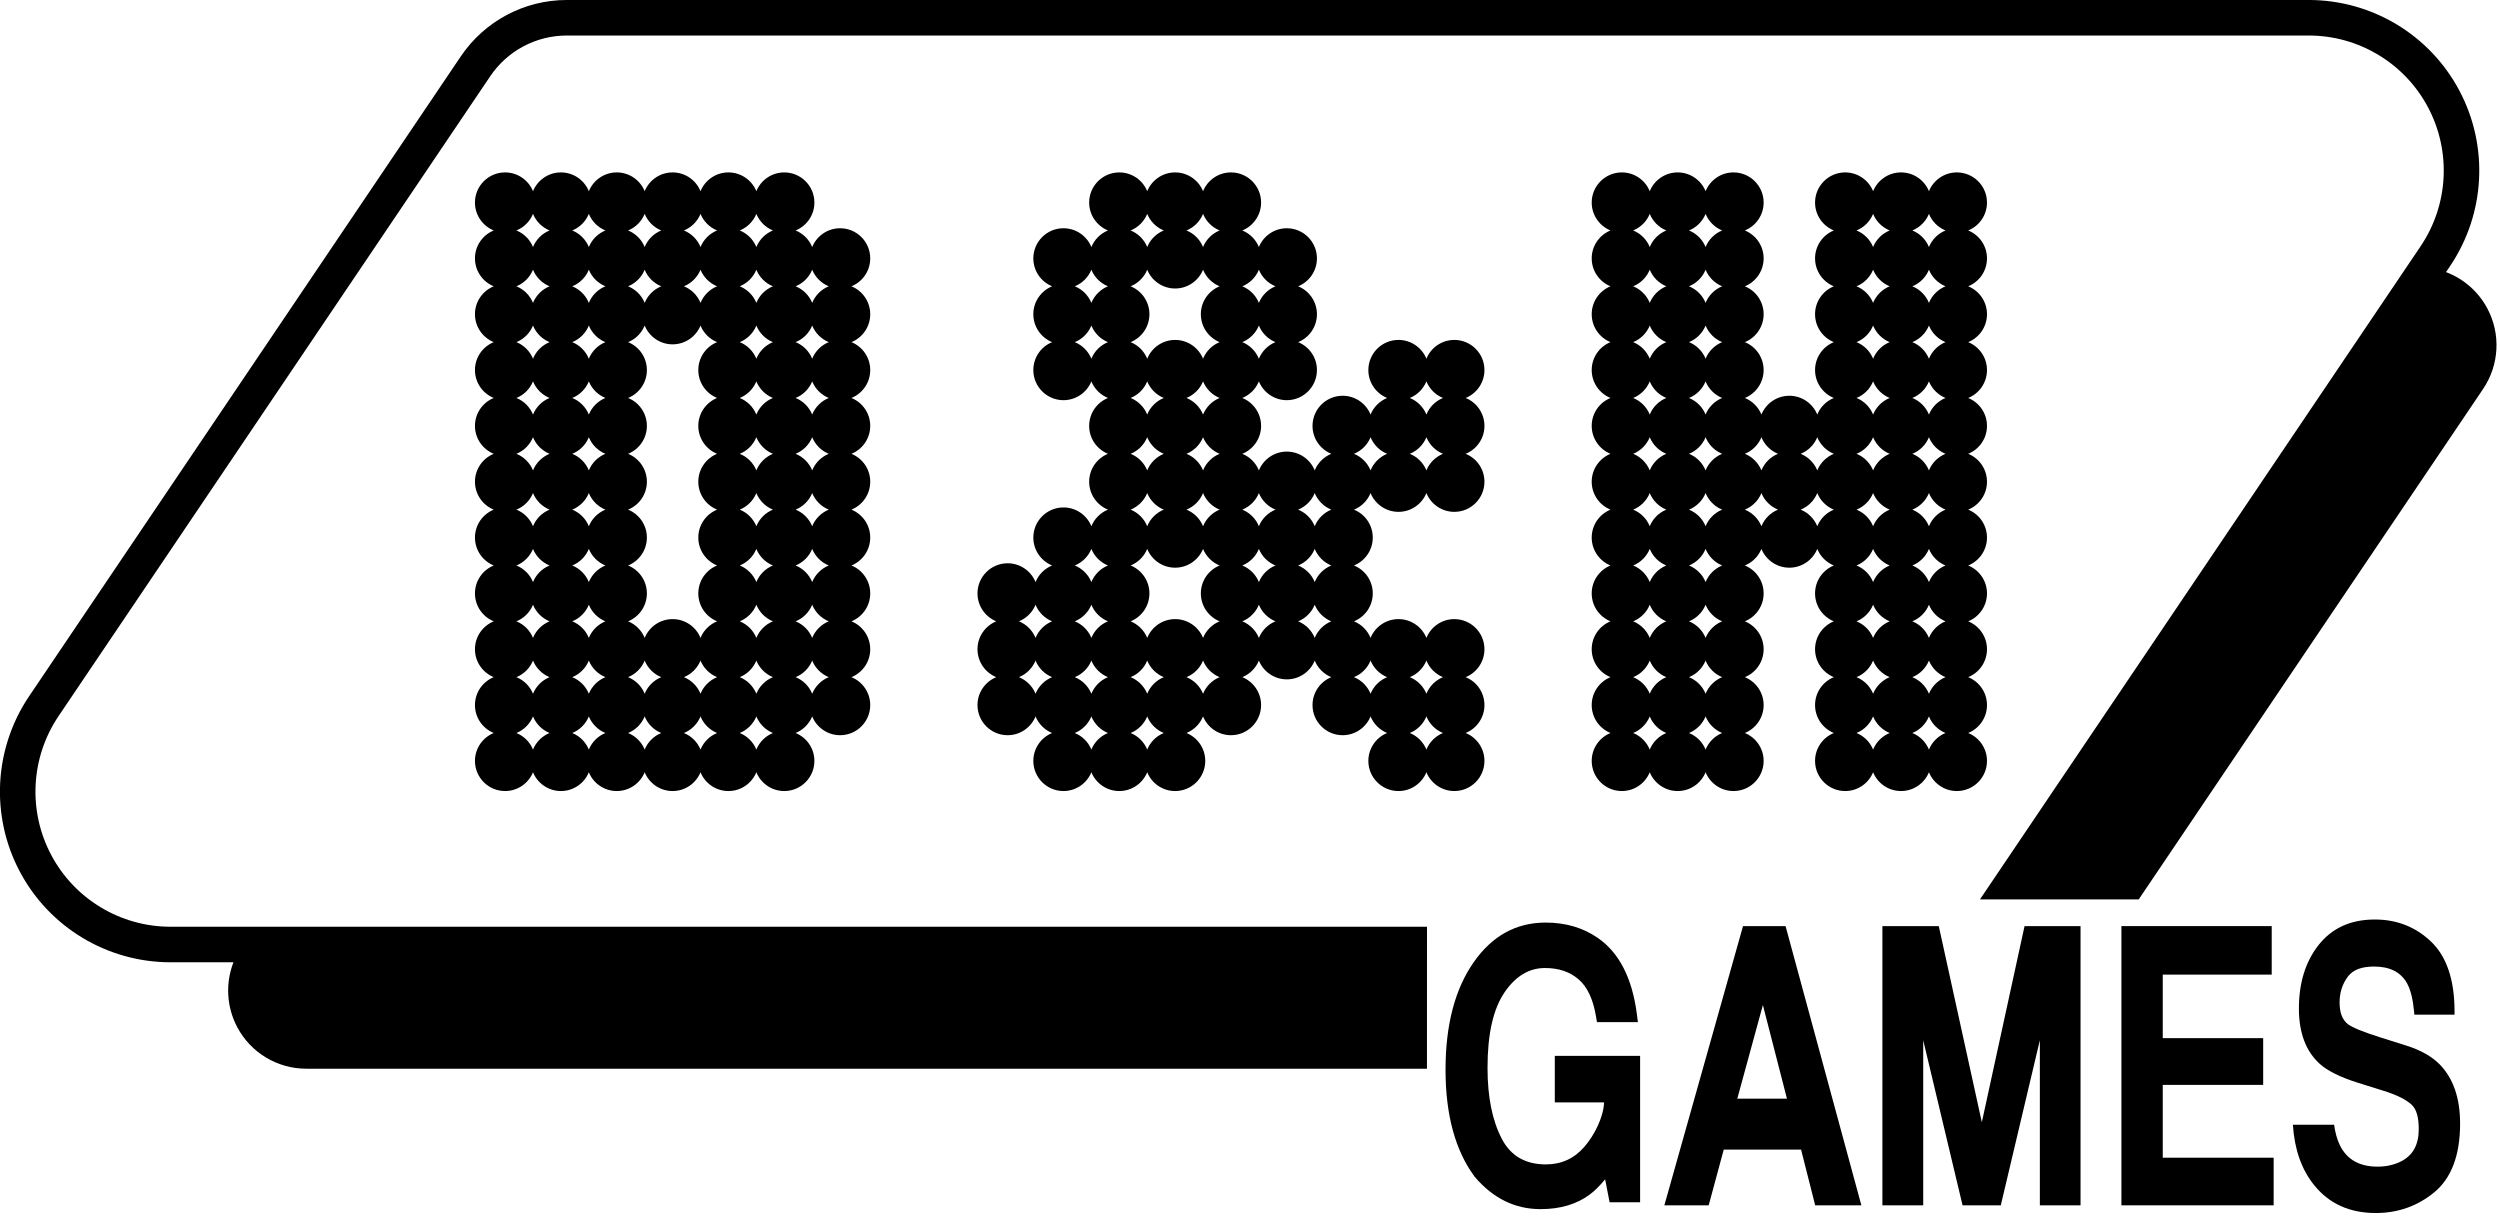 <?xml version="1.0" encoding="UTF-8" standalone="no"?>
<!DOCTYPE svg PUBLIC "-//W3C//DTD SVG 1.1//EN" "http://www.w3.org/Graphics/SVG/1.1/DTD/svg11.dtd">
<svg width="100%" height="100%" viewBox="0 0 985 479" version="1.1" xmlns="http://www.w3.org/2000/svg" xmlns:xlink="http://www.w3.org/1999/xlink" xml:space="preserve" xmlns:serif="http://www.serif.com/" style="fill-rule:evenodd;clip-rule:evenodd;stroke-linejoin:round;stroke-miterlimit:2;">
    <g transform="matrix(0.919,0,-0.562,0.833,304.795,-69.04)">
        <path d="M598.883,521.221L639.92,588.366L159.44,588.366C147.056,588.366 131.074,580.824 117.885,568.757C107.385,559.15 100.02,547.923 97.453,538.027L70.451,538.027C43.405,538.027 8.5,521.555 -20.305,495.2C-49.11,468.845 -67.112,436.908 -67.112,412.162L-67.112,109.533C-67.112,92.866 -56.193,82.876 -37.978,82.876L708.839,82.876C735.885,82.876 770.791,99.347 799.595,125.702C828.4,152.058 846.402,183.995 846.402,208.741L846.402,211.582C855.801,214.705 865.859,220.747 874.67,228.809C887.859,240.876 896.101,255.499 896.101,266.83L896.101,508.278L828.035,508.278L828.035,199.343C828.035,179.749 813.78,154.461 790.972,133.592C768.164,112.724 740.526,99.681 719.11,99.681L-27.707,99.681C-40.86,99.681 -48.745,106.895 -48.745,118.93L-48.745,421.559C-48.745,441.153 -34.49,466.442 -11.682,487.31C11.126,508.179 38.764,521.221 60.18,521.221L598.883,521.221Z"/>
    </g>
    <g transform="matrix(9.016,0,0,11.826,-4945.24,-7943.81)">
        <path d="M616.041,702.461C616.92,702.461 617.679,702.634 618.321,702.973C619.24,703.456 619.82,704.295 620.026,705.504L620.073,705.779L618.284,705.779L618.239,705.576C618.113,705.016 617.867,704.603 617.473,704.347C617.087,704.096 616.599,703.975 616.011,703.975C615.316,703.975 614.737,704.245 614.262,704.766C613.746,705.332 613.501,706.178 613.501,707.299C613.501,708.275 613.709,709.07 614.138,709.683C614.528,710.242 615.169,710.518 616.052,710.518C616.732,710.518 617.295,710.32 617.74,709.926C618.17,709.546 618.566,708.954 618.594,708.452L616.441,708.452L616.441,706.901L620.169,706.901L620.169,711.779L618.835,711.779C618.835,711.779 618.641,711.014 618.641,711.014C618.394,711.242 618.165,711.413 617.958,711.527C617.396,711.844 616.684,712.008 615.818,712.008C614.705,712.008 613.745,711.652 612.943,710.932L612.936,710.925L612.929,710.918C612.094,710.055 611.666,708.871 611.666,707.363C611.666,705.863 612.082,704.671 612.895,703.784C613.704,702.899 614.755,702.461 616.041,702.461Z"/>
    </g>
    <g transform="matrix(9.007,0,0,12.035,-4848.52,-8091.64)">
        <path d="M616.413,702.661L619.729,711.802L617.709,711.802C617.709,711.802 617.091,709.977 617.091,709.977L613.709,709.977L613.05,711.802L611.111,711.802L614.552,702.661L616.413,702.661ZM616.474,708.311L615.421,705.245L614.301,708.311L616.474,708.311Z"/>
    </g>
    <g transform="matrix(8.685,0,0,12.035,-4572.87,-8091.64)">
        <path d="M611.921,702.661L614.479,702.661L616.432,709.082L618.37,702.661L620.91,702.661L620.91,711.802L619.064,711.802L619.064,706.397L617.292,711.802L615.558,711.802L613.773,706.398L613.773,711.802L611.921,711.802L611.921,702.661Z"/>
    </g>
    <g transform="matrix(8.685,0,0,12.035,-4479.92,-8091.64)">
        <path d="M618.88,702.661L618.88,704.249L613.937,704.249L613.937,706.329L618.493,706.329L618.493,707.859L613.937,707.859L613.937,710.243L618.968,710.243L618.968,711.802L612.062,711.802L612.062,702.661L618.88,702.661Z"/>
    </g>
    <g transform="matrix(8.685,0,0,12.035,-4408.62,-8091.64)">
        <path d="M613.501,709.163C613.551,709.423 613.636,709.646 613.76,709.831C614.083,710.307 614.658,710.536 615.472,710.536C615.851,710.536 616.196,710.483 616.507,710.375C617.071,710.179 617.341,709.822 617.341,709.315C617.341,708.941 617.253,708.668 617.019,708.508C616.752,708.333 616.332,708.186 615.765,708.057L614.6,707.794C613.771,707.607 613.19,707.394 612.845,707.168L612.845,707.168C612.229,706.764 611.904,706.164 611.904,705.36C611.904,704.519 612.203,703.831 612.784,703.292C613.389,702.731 614.241,702.445 615.349,702.445C616.352,702.445 617.203,702.688 617.904,703.172C618.595,703.649 618.965,704.405 618.965,705.453L618.965,705.561L617.142,705.561L617.132,705.478C617.079,705.064 616.975,704.745 616.803,704.524C616.512,704.157 616.01,703.985 615.314,703.985C614.768,703.985 614.366,704.083 614.127,704.313C613.874,704.556 613.75,704.839 613.75,705.16C613.75,705.483 613.863,705.724 614.132,705.874C614.347,705.99 614.834,706.128 615.584,706.301L616.791,706.576C617.439,706.724 617.937,706.931 618.29,707.188L618.291,707.189C618.897,707.635 619.217,708.278 619.217,709.127C619.217,710.18 618.807,710.925 618.041,711.378C617.281,711.828 616.397,712.054 615.39,712.054C614.196,712.054 613.264,711.744 612.588,711.134C612.027,710.63 611.703,709.975 611.631,709.163L613.501,709.163Z"/>
    </g>
    <g transform="matrix(1,0,0,1,-121.998,-209.2)">
        <path d="M684,513.469C682.233,517.809 677.971,520.871 673,520.871C666.448,520.871 661.129,515.552 661.129,509C661.129,504.029 664.191,499.767 668.531,498C665.571,496.795 663.205,494.429 662,491.469C660.233,495.809 655.971,498.871 651,498.871C644.448,498.871 639.129,493.552 639.129,487C639.129,482.029 642.191,477.767 646.531,476C643.571,474.795 641.205,472.429 640,469.469C638.233,473.809 633.971,476.871 629,476.871C624.029,476.871 619.767,473.809 618,469.469C616.795,472.429 614.429,474.795 611.469,476C615.809,477.767 618.871,482.029 618.871,487C618.871,493.552 613.552,498.871 607,498.871C602.029,498.871 597.767,495.809 596,491.469C594.795,494.429 592.429,496.795 589.469,498C593.809,499.767 596.871,504.029 596.871,509C596.871,515.552 591.552,520.871 585,520.871C580.029,520.871 575.767,517.809 574,513.469C572.233,517.809 567.971,520.871 563,520.871C558.029,520.871 553.767,517.809 552,513.469C550.233,517.809 545.971,520.871 541,520.871C534.448,520.871 529.129,515.552 529.129,509C529.129,504.029 532.191,499.767 536.531,498C533.571,496.795 531.205,494.429 530,491.469C528.233,495.809 523.971,498.871 519,498.871C512.448,498.871 507.129,493.552 507.129,487C507.129,482.029 510.191,477.767 514.531,476C510.191,474.233 507.129,469.971 507.129,465C507.129,460.029 510.191,455.767 514.531,454C510.191,452.233 507.129,447.971 507.129,443C507.129,436.448 512.448,431.129 519,431.129C523.971,431.129 528.233,434.191 530,438.531C531.205,435.571 533.571,433.205 536.531,432C532.191,430.233 529.129,425.971 529.129,421C529.129,414.448 534.448,409.129 541,409.129C545.971,409.129 550.233,412.191 552,416.531C553.205,413.571 555.571,411.205 558.531,410C554.191,408.233 551.129,403.971 551.129,399C551.129,394.029 554.191,389.767 558.531,388C554.191,386.233 551.129,381.971 551.129,377C551.129,372.029 554.191,367.767 558.531,366C555.571,364.795 553.205,362.429 552,359.469C550.233,363.809 545.971,366.871 541,366.871C534.448,366.871 529.129,361.552 529.129,355C529.129,350.029 532.191,345.767 536.531,344C532.191,342.233 529.129,337.971 529.129,333C529.129,328.029 532.191,323.767 536.531,322C532.191,320.233 529.129,315.971 529.129,311C529.129,304.448 534.448,299.129 541,299.129C545.971,299.129 550.233,302.191 552,306.531C553.205,303.571 555.571,301.205 558.531,300C554.191,298.233 551.129,293.971 551.129,289C551.129,282.448 556.448,277.129 563,277.129C567.971,277.129 572.233,280.191 574,284.531C575.767,280.191 580.029,277.129 585,277.129C589.971,277.129 594.233,280.191 596,284.531C597.767,280.191 602.029,277.129 607,277.129C613.552,277.129 618.871,282.448 618.871,289C618.871,293.971 615.809,298.233 611.469,300C614.429,301.205 616.795,303.571 618,306.531C619.767,302.191 624.029,299.129 629,299.129C635.552,299.129 640.871,304.448 640.871,311C640.871,315.971 637.809,320.233 633.469,322C637.809,323.767 640.871,328.029 640.871,333C640.871,337.971 637.809,342.233 633.469,344C637.809,345.767 640.871,350.029 640.871,355C640.871,361.552 635.552,366.871 629,366.871C624.029,366.871 619.767,363.809 618,359.469C616.795,362.429 614.429,364.795 611.469,366C615.809,367.767 618.871,372.029 618.871,377C618.871,381.971 615.809,386.233 611.469,388C614.429,389.205 616.795,391.571 618,394.531C619.767,390.191 624.029,387.129 629,387.129C633.971,387.129 638.233,390.191 640,394.531C641.205,391.571 643.571,389.205 646.531,388C642.191,386.233 639.129,381.971 639.129,377C639.129,370.448 644.448,365.129 651,365.129C655.971,365.129 660.233,368.191 662,372.531C663.205,369.571 665.571,367.205 668.531,366C664.191,364.233 661.129,359.971 661.129,355C661.129,348.448 666.448,343.129 673,343.129C677.971,343.129 682.233,346.191 684,350.531C685.767,346.191 690.029,343.129 695,343.129C701.552,343.129 706.871,348.448 706.871,355C706.871,359.971 703.809,364.233 699.469,366C703.809,367.767 706.871,372.029 706.871,377C706.871,381.971 703.809,386.233 699.469,388C703.809,389.767 706.871,394.029 706.871,399C706.871,405.552 701.552,410.871 695,410.871C690.029,410.871 685.767,407.809 684,403.469C682.233,407.809 677.971,410.871 673,410.871C668.029,410.871 663.767,407.809 662,403.469C660.795,406.429 658.429,408.795 655.469,410C659.809,411.767 662.871,416.029 662.871,421C662.871,425.971 659.809,430.233 655.469,432C659.809,433.767 662.871,438.029 662.871,443C662.871,447.971 659.809,452.233 655.469,454C658.429,455.205 660.795,457.571 662,460.531C663.767,456.191 668.029,453.129 673,453.129C677.971,453.129 682.233,456.191 684,460.531C685.767,456.191 690.029,453.129 695,453.129C701.552,453.129 706.871,458.448 706.871,465C706.871,469.971 703.809,474.233 699.469,476C703.809,477.767 706.871,482.029 706.871,487C706.871,491.971 703.809,496.233 699.469,498C703.809,499.767 706.871,504.029 706.871,509C706.871,515.552 701.552,520.871 695,520.871C690.029,520.871 685.767,517.809 684,513.469ZM690.531,498C687.571,496.795 685.205,494.429 684,491.469C682.795,494.429 680.429,496.795 677.469,498C680.429,499.205 682.795,501.571 684,504.531C685.205,501.571 687.571,499.205 690.531,498ZM580.531,476C577.571,474.795 575.205,472.429 574,469.469C572.795,472.429 570.429,474.795 567.469,476C570.429,477.205 572.795,479.571 574,482.531C575.205,479.571 577.571,477.205 580.531,476ZM646.531,432C643.571,430.795 641.205,428.429 640,425.469C638.795,428.429 636.429,430.795 633.469,432C636.429,433.205 638.795,435.571 640,438.531C641.205,435.571 643.571,433.205 646.531,432ZM558.531,498C555.571,496.795 553.205,494.429 552,491.469C550.795,494.429 548.429,496.795 545.469,498C548.429,499.205 550.795,501.571 552,504.531C553.205,501.571 555.571,499.205 558.531,498ZM558.531,476C555.571,474.795 553.205,472.429 552,469.469C550.795,472.429 548.429,474.795 545.469,476C548.429,477.205 550.795,479.571 552,482.531C553.205,479.571 555.571,477.205 558.531,476ZM558.531,344C555.571,342.795 553.205,340.429 552,337.469C550.795,340.429 548.429,342.795 545.469,344C548.429,345.205 550.795,347.571 552,350.531C553.205,347.571 555.571,345.205 558.531,344ZM596,394.531C597.205,391.571 599.571,389.205 602.531,388C599.571,386.795 597.205,384.429 596,381.469C594.795,384.429 592.429,386.795 589.469,388C592.429,389.205 594.795,391.571 596,394.531ZM602.531,454C598.191,452.233 595.129,447.971 595.129,443C595.129,438.029 598.191,433.767 602.531,432C599.571,430.795 597.205,428.429 596,425.469C594.233,429.809 589.971,432.871 585,432.871C580.029,432.871 575.767,429.809 574,425.469C572.795,428.429 570.429,430.795 567.469,432C571.809,433.767 574.871,438.029 574.871,443C574.871,447.971 571.809,452.233 567.469,454C570.429,455.205 572.795,457.571 574,460.531C575.767,456.191 580.029,453.129 585,453.129C589.971,453.129 594.233,456.191 596,460.531C597.205,457.571 599.571,455.205 602.531,454ZM596,350.531C597.205,347.571 599.571,345.205 602.531,344C598.191,342.233 595.129,337.971 595.129,333C595.129,328.029 598.191,323.767 602.531,322C599.571,320.795 597.205,318.429 596,315.469C594.233,319.809 589.971,322.871 585,322.871C580.029,322.871 575.767,319.809 574,315.469C572.795,318.429 570.429,320.795 567.469,322C571.809,323.767 574.871,328.029 574.871,333C574.871,337.971 571.809,342.233 567.469,344C570.429,345.205 572.795,347.571 574,350.531C575.767,346.191 580.029,343.129 585,343.129C589.971,343.129 594.233,346.191 596,350.531ZM536.531,454C533.571,452.795 531.205,450.429 530,447.469C528.795,450.429 526.429,452.795 523.469,454C526.429,455.205 528.795,457.571 530,460.531C531.205,457.571 533.571,455.205 536.531,454ZM624.531,454C621.571,452.795 619.205,450.429 618,447.469C616.795,450.429 614.429,452.795 611.469,454C614.429,455.205 616.795,457.571 618,460.531C619.205,457.571 621.571,455.205 624.531,454ZM580.531,410C577.571,408.795 575.205,406.429 574,403.469C572.795,406.429 570.429,408.795 567.469,410C570.429,411.205 572.795,413.571 574,416.531C575.205,413.571 577.571,411.205 580.531,410ZM624.531,344C621.571,342.795 619.205,340.429 618,337.469C616.795,340.429 614.429,342.795 611.469,344C614.429,345.205 616.795,347.571 618,350.531C619.205,347.571 621.571,345.205 624.531,344ZM602.531,300C599.571,298.795 597.205,296.429 596,293.469C594.795,296.429 592.429,298.795 589.469,300C592.429,301.205 594.795,303.571 596,306.531C597.205,303.571 599.571,301.205 602.531,300ZM602.531,476C599.571,474.795 597.205,472.429 596,469.469C594.795,472.429 592.429,474.795 589.469,476C592.429,477.205 594.795,479.571 596,482.531C597.205,479.571 599.571,477.205 602.531,476ZM558.531,322C555.571,320.795 553.205,318.429 552,315.469C550.795,318.429 548.429,320.795 545.469,322C548.429,323.205 550.795,325.571 552,328.531C553.205,325.571 555.571,323.205 558.531,322ZM690.531,476C687.571,474.795 685.205,472.429 684,469.469C682.795,472.429 680.429,474.795 677.469,476C680.429,477.205 682.795,479.571 684,482.531C685.205,479.571 687.571,477.205 690.531,476ZM646.531,454C643.571,452.795 641.205,450.429 640,447.469C638.795,450.429 636.429,452.795 633.469,454C636.429,455.205 638.795,457.571 640,460.531C641.205,457.571 643.571,455.205 646.531,454ZM596,416.531C597.205,413.571 599.571,411.205 602.531,410C599.571,408.795 597.205,406.429 596,403.469C594.795,406.429 592.429,408.795 589.469,410C592.429,411.205 594.795,413.571 596,416.531ZM580.531,498C577.571,496.795 575.205,494.429 574,491.469C572.795,494.429 570.429,496.795 567.469,498C570.429,499.205 572.795,501.571 574,504.531C575.205,501.571 577.571,499.205 580.531,498ZM624.531,322C621.571,320.795 619.205,318.429 618,315.469C616.795,318.429 614.429,320.795 611.469,322C614.429,323.205 616.795,325.571 618,328.531C619.205,325.571 621.571,323.205 624.531,322ZM624.531,432C621.571,430.795 619.205,428.429 618,425.469C616.795,428.429 614.429,430.795 611.469,432C614.429,433.205 616.795,435.571 618,438.531C619.205,435.571 621.571,433.205 624.531,432ZM558.531,432C555.571,430.795 553.205,428.429 552,425.469C550.795,428.429 548.429,430.795 545.469,432C548.429,433.205 550.795,435.571 552,438.531C553.205,435.571 555.571,433.205 558.531,432ZM624.531,410C621.571,408.795 619.205,406.429 618,403.469C616.795,406.429 614.429,408.795 611.469,410C614.429,411.205 616.795,413.571 618,416.531C619.205,413.571 621.571,411.205 624.531,410ZM690.531,366C687.571,364.795 685.205,362.429 684,359.469C682.795,362.429 680.429,364.795 677.469,366C680.429,367.205 682.795,369.571 684,372.531C685.205,369.571 687.571,367.205 690.531,366ZM580.531,366C577.571,364.795 575.205,362.429 574,359.469C572.795,362.429 570.429,364.795 567.469,366C570.429,367.205 572.795,369.571 574,372.531C575.205,369.571 577.571,367.205 580.531,366ZM646.531,410C643.571,408.795 641.205,406.429 640,403.469C638.795,406.429 636.429,408.795 633.469,410C636.429,411.205 638.795,413.571 640,416.531C641.205,413.571 643.571,411.205 646.531,410ZM580.531,300C577.571,298.795 575.205,296.429 574,293.469C572.795,296.429 570.429,298.795 567.469,300C570.429,301.205 572.795,303.571 574,306.531C575.205,303.571 577.571,301.205 580.531,300ZM536.531,476C533.571,474.795 531.205,472.429 530,469.469C528.795,472.429 526.429,474.795 523.469,476C526.429,477.205 528.795,479.571 530,482.531C531.205,479.571 533.571,477.205 536.531,476ZM580.531,388C577.571,386.795 575.205,384.429 574,381.469C572.795,384.429 570.429,386.795 567.469,388C570.429,389.205 572.795,391.571 574,394.531C575.205,391.571 577.571,389.205 580.531,388ZM690.531,388C687.571,386.795 685.205,384.429 684,381.469C682.795,384.429 680.429,386.795 677.469,388C680.429,389.205 682.795,391.571 684,394.531C685.205,391.571 687.571,389.205 690.531,388ZM662,482.531C663.205,479.571 665.571,477.205 668.531,476C665.571,474.795 663.205,472.429 662,469.469C660.795,472.429 658.429,474.795 655.469,476C658.429,477.205 660.795,479.571 662,482.531ZM558.531,454C555.571,452.795 553.205,450.429 552,447.469C550.795,450.429 548.429,452.795 545.469,454C548.429,455.205 550.795,457.571 552,460.531C553.205,457.571 555.571,455.205 558.531,454ZM655.469,388C658.429,389.205 660.795,391.571 662,394.531C663.205,391.571 665.571,389.205 668.531,388C665.571,386.795 663.205,384.429 662,381.469C660.795,384.429 658.429,386.795 655.469,388ZM596,372.531C597.205,369.571 599.571,367.205 602.531,366C599.571,364.795 597.205,362.429 596,359.469C594.795,362.429 592.429,364.795 589.469,366C592.429,367.205 594.795,369.571 596,372.531ZM882,513.469C880.233,517.809 875.971,520.871 871,520.871C866.029,520.871 861.767,517.809 860,513.469C858.233,517.809 853.971,520.871 849,520.871C842.448,520.871 837.129,515.552 837.129,509C837.129,504.029 840.191,499.767 844.531,498C840.191,496.233 837.129,491.971 837.129,487C837.129,482.029 840.191,477.767 844.531,476C840.191,474.233 837.129,469.971 837.129,465C837.129,460.029 840.191,455.767 844.531,454C840.191,452.233 837.129,447.971 837.129,443C837.129,438.029 840.191,433.767 844.531,432C841.571,430.795 839.205,428.429 838,425.469C836.233,429.809 831.971,432.871 827,432.871C822.029,432.871 817.767,429.809 816,425.469C814.795,428.429 812.429,430.795 809.469,432C813.809,433.767 816.871,438.029 816.871,443C816.871,447.971 813.809,452.233 809.469,454C813.809,455.767 816.871,460.029 816.871,465C816.871,469.971 813.809,474.233 809.469,476C813.809,477.767 816.871,482.029 816.871,487C816.871,491.971 813.809,496.233 809.469,498C813.809,499.767 816.871,504.029 816.871,509C816.871,515.552 811.552,520.871 805,520.871C800.029,520.871 795.767,517.809 794,513.469C792.233,517.809 787.971,520.871 783,520.871C778.029,520.871 773.767,517.809 772,513.469C770.233,517.809 765.971,520.871 761,520.871C754.448,520.871 749.129,515.552 749.129,509C749.129,504.029 752.191,499.767 756.531,498C752.191,496.233 749.129,491.971 749.129,487C749.129,482.029 752.191,477.767 756.531,476C752.191,474.233 749.129,469.971 749.129,465C749.129,460.029 752.191,455.767 756.531,454C752.191,452.233 749.129,447.971 749.129,443C749.129,438.029 752.191,433.767 756.531,432C752.191,430.233 749.129,425.971 749.129,421C749.129,416.029 752.191,411.767 756.531,410C752.191,408.233 749.129,403.971 749.129,399C749.129,394.029 752.191,389.767 756.531,388C752.191,386.233 749.129,381.971 749.129,377C749.129,372.029 752.191,367.767 756.531,366C752.191,364.233 749.129,359.971 749.129,355C749.129,350.029 752.191,345.767 756.531,344C752.191,342.233 749.129,337.971 749.129,333C749.129,328.029 752.191,323.767 756.531,322C752.191,320.233 749.129,315.971 749.129,311C749.129,306.029 752.191,301.767 756.531,300C752.191,298.233 749.129,293.971 749.129,289C749.129,282.448 754.448,277.129 761,277.129C765.971,277.129 770.233,280.191 772,284.531C773.767,280.191 778.029,277.129 783,277.129C787.971,277.129 792.233,280.191 794,284.531C795.767,280.191 800.029,277.129 805,277.129C811.552,277.129 816.871,282.448 816.871,289C816.871,293.971 813.809,298.233 809.469,300C813.809,301.767 816.871,306.029 816.871,311C816.871,315.971 813.809,320.233 809.469,322C813.809,323.767 816.871,328.029 816.871,333C816.871,337.971 813.809,342.233 809.469,344C813.809,345.767 816.871,350.029 816.871,355C816.871,359.971 813.809,364.233 809.469,366C812.429,367.205 814.795,369.571 816,372.531C817.767,368.191 822.029,365.129 827,365.129C831.971,365.129 836.233,368.191 838,372.531C839.205,369.571 841.571,367.205 844.531,366C840.191,364.233 837.129,359.971 837.129,355C837.129,350.029 840.191,345.767 844.531,344C840.191,342.233 837.129,337.971 837.129,333C837.129,328.029 840.191,323.767 844.531,322C840.191,320.233 837.129,315.971 837.129,311C837.129,306.029 840.191,301.767 844.531,300C840.191,298.233 837.129,293.971 837.129,289C837.129,282.448 842.448,277.129 849,277.129C853.971,277.129 858.233,280.191 860,284.531C861.767,280.191 866.029,277.129 871,277.129C875.971,277.129 880.233,280.191 882,284.531C883.767,280.191 888.029,277.129 893,277.129C899.552,277.129 904.871,282.448 904.871,289C904.871,293.971 901.809,298.233 897.469,300C901.809,301.767 904.871,306.029 904.871,311C904.871,315.971 901.809,320.233 897.469,322C901.809,323.767 904.871,328.029 904.871,333C904.871,337.971 901.809,342.233 897.469,344C901.809,345.767 904.871,350.029 904.871,355C904.871,359.971 901.809,364.233 897.469,366C901.809,367.767 904.871,372.029 904.871,377C904.871,381.971 901.809,386.233 897.469,388C901.809,389.767 904.871,394.029 904.871,399C904.871,403.971 901.809,408.233 897.469,410C901.809,411.767 904.871,416.029 904.871,421C904.871,425.971 901.809,430.233 897.469,432C901.809,433.767 904.871,438.029 904.871,443C904.871,447.971 901.809,452.233 897.469,454C901.809,455.767 904.871,460.029 904.871,465C904.871,469.971 901.809,474.233 897.469,476C901.809,477.767 904.871,482.029 904.871,487C904.871,491.971 901.809,496.233 897.469,498C901.809,499.767 904.871,504.029 904.871,509C904.871,515.552 899.552,520.871 893,520.871C888.029,520.871 883.767,517.809 882,513.469ZM822.531,410C819.571,408.795 817.205,406.429 816,403.469C814.795,406.429 812.429,408.795 809.469,410C812.429,411.205 814.795,413.571 816,416.531C817.205,413.571 819.571,411.205 822.531,410ZM866.531,366C863.571,364.795 861.205,362.429 860,359.469C858.795,362.429 856.429,364.795 853.469,366C856.429,367.205 858.795,369.571 860,372.531C861.205,369.571 863.571,367.205 866.531,366ZM888.531,388C885.571,386.795 883.205,384.429 882,381.469C880.795,384.429 878.429,386.795 875.469,388C878.429,389.205 880.795,391.571 882,394.531C883.205,391.571 885.571,389.205 888.531,388ZM844.531,410C841.571,408.795 839.205,406.429 838,403.469C836.795,406.429 834.429,408.795 831.469,410C834.429,411.205 836.795,413.571 838,416.531C839.205,413.571 841.571,411.205 844.531,410ZM888.531,432C885.571,430.795 883.205,428.429 882,425.469C880.795,428.429 878.429,430.795 875.469,432C878.429,433.205 880.795,435.571 882,438.531C883.205,435.571 885.571,433.205 888.531,432ZM888.531,344C885.571,342.795 883.205,340.429 882,337.469C880.795,340.429 878.429,342.795 875.469,344C878.429,345.205 880.795,347.571 882,350.531C883.205,347.571 885.571,345.205 888.531,344ZM778.531,410C775.571,408.795 773.205,406.429 772,403.469C770.795,406.429 768.429,408.795 765.469,410C768.429,411.205 770.795,413.571 772,416.531C773.205,413.571 775.571,411.205 778.531,410ZM866.531,498C863.571,496.795 861.205,494.429 860,491.469C858.795,494.429 856.429,496.795 853.469,498C856.429,499.205 858.795,501.571 860,504.531C861.205,501.571 863.571,499.205 866.531,498ZM866.531,300C863.571,298.795 861.205,296.429 860,293.469C858.795,296.429 856.429,298.795 853.469,300C856.429,301.205 858.795,303.571 860,306.531C861.205,303.571 863.571,301.205 866.531,300ZM778.531,344C775.571,342.795 773.205,340.429 772,337.469C770.795,340.429 768.429,342.795 765.469,344C768.429,345.205 770.795,347.571 772,350.531C773.205,347.571 775.571,345.205 778.531,344ZM888.531,498C885.571,496.795 883.205,494.429 882,491.469C880.795,494.429 878.429,496.795 875.469,498C878.429,499.205 880.795,501.571 882,504.531C883.205,501.571 885.571,499.205 888.531,498ZM866.531,322C863.571,320.795 861.205,318.429 860,315.469C858.795,318.429 856.429,320.795 853.469,322C856.429,323.205 858.795,325.571 860,328.531C861.205,325.571 863.571,323.205 866.531,322ZM800.531,322C797.571,320.795 795.205,318.429 794,315.469C792.795,318.429 790.429,320.795 787.469,322C790.429,323.205 792.795,325.571 794,328.531C795.205,325.571 797.571,323.205 800.531,322ZM800.531,432C797.571,430.795 795.205,428.429 794,425.469C792.795,428.429 790.429,430.795 787.469,432C790.429,433.205 792.795,435.571 794,438.531C795.205,435.571 797.571,433.205 800.531,432ZM778.531,300C775.571,298.795 773.205,296.429 772,293.469C770.795,296.429 768.429,298.795 765.469,300C768.429,301.205 770.795,303.571 772,306.531C773.205,303.571 775.571,301.205 778.531,300ZM866.531,410C863.571,408.795 861.205,406.429 860,403.469C858.795,406.429 856.429,408.795 853.469,410C856.429,411.205 858.795,413.571 860,416.531C861.205,413.571 863.571,411.205 866.531,410ZM844.531,388C841.571,386.795 839.205,384.429 838,381.469C836.795,384.429 834.429,386.795 831.469,388C834.429,389.205 836.795,391.571 838,394.531C839.205,391.571 841.571,389.205 844.531,388ZM778.531,498C775.571,496.795 773.205,494.429 772,491.469C770.795,494.429 768.429,496.795 765.469,498C768.429,499.205 770.795,501.571 772,504.531C773.205,501.571 775.571,499.205 778.531,498ZM888.531,454C885.571,452.795 883.205,450.429 882,447.469C880.795,450.429 878.429,452.795 875.469,454C878.429,455.205 880.795,457.571 882,460.531C883.205,457.571 885.571,455.205 888.531,454ZM800.531,388C797.571,386.795 795.205,384.429 794,381.469C792.795,384.429 790.429,386.795 787.469,388C790.429,389.205 792.795,391.571 794,394.531C795.205,391.571 797.571,389.205 800.531,388ZM778.531,366C775.571,364.795 773.205,362.429 772,359.469C770.795,362.429 768.429,364.795 765.469,366C768.429,367.205 770.795,369.571 772,372.531C773.205,369.571 775.571,367.205 778.531,366ZM800.531,344C797.571,342.795 795.205,340.429 794,337.469C792.795,340.429 790.429,342.795 787.469,344C790.429,345.205 792.795,347.571 794,350.531C795.205,347.571 797.571,345.205 800.531,344ZM800.531,454C797.571,452.795 795.205,450.429 794,447.469C792.795,450.429 790.429,452.795 787.469,454C790.429,455.205 792.795,457.571 794,460.531C795.205,457.571 797.571,455.205 800.531,454ZM800.531,476C797.571,474.795 795.205,472.429 794,469.469C792.795,472.429 790.429,474.795 787.469,476C790.429,477.205 792.795,479.571 794,482.531C795.205,479.571 797.571,477.205 800.531,476ZM800.531,366C797.571,364.795 795.205,362.429 794,359.469C792.795,362.429 790.429,364.795 787.469,366C790.429,367.205 792.795,369.571 794,372.531C795.205,369.571 797.571,367.205 800.531,366ZM800.531,300C797.571,298.795 795.205,296.429 794,293.469C792.795,296.429 790.429,298.795 787.469,300C790.429,301.205 792.795,303.571 794,306.531C795.205,303.571 797.571,301.205 800.531,300ZM778.531,454C775.571,452.795 773.205,450.429 772,447.469C770.795,450.429 768.429,452.795 765.469,454C768.429,455.205 770.795,457.571 772,460.531C773.205,457.571 775.571,455.205 778.531,454ZM888.531,322C885.571,320.795 883.205,318.429 882,315.469C880.795,318.429 878.429,320.795 875.469,322C878.429,323.205 880.795,325.571 882,328.531C883.205,325.571 885.571,323.205 888.531,322ZM800.531,498C797.571,496.795 795.205,494.429 794,491.469C792.795,494.429 790.429,496.795 787.469,498C790.429,499.205 792.795,501.571 794,504.531C795.205,501.571 797.571,499.205 800.531,498ZM866.531,432C863.571,430.795 861.205,428.429 860,425.469C858.795,428.429 856.429,430.795 853.469,432C856.429,433.205 858.795,435.571 860,438.531C861.205,435.571 863.571,433.205 866.531,432ZM866.531,476C863.571,474.795 861.205,472.429 860,469.469C858.795,472.429 856.429,474.795 853.469,476C856.429,477.205 858.795,479.571 860,482.531C861.205,479.571 863.571,477.205 866.531,476ZM822.531,388C819.571,386.795 817.205,384.429 816,381.469C814.795,384.429 812.429,386.795 809.469,388C812.429,389.205 814.795,391.571 816,394.531C817.205,391.571 819.571,389.205 822.531,388ZM888.531,410C885.571,408.795 883.205,406.429 882,403.469C880.795,406.429 878.429,408.795 875.469,410C878.429,411.205 880.795,413.571 882,416.531C883.205,413.571 885.571,411.205 888.531,410ZM778.531,476C775.571,474.795 773.205,472.429 772,469.469C770.795,472.429 768.429,474.795 765.469,476C768.429,477.205 770.795,479.571 772,482.531C773.205,479.571 775.571,477.205 778.531,476ZM888.531,366C885.571,364.795 883.205,362.429 882,359.469C880.795,362.429 878.429,364.795 875.469,366C878.429,367.205 880.795,369.571 882,372.531C883.205,369.571 885.571,367.205 888.531,366ZM778.531,388C775.571,386.795 773.205,384.429 772,381.469C770.795,384.429 768.429,386.795 765.469,388C768.429,389.205 770.795,391.571 772,394.531C773.205,391.571 775.571,389.205 778.531,388ZM778.531,432C775.571,430.795 773.205,428.429 772,425.469C770.795,428.429 768.429,430.795 765.469,432C768.429,433.205 770.795,435.571 772,438.531C773.205,435.571 775.571,433.205 778.531,432ZM866.531,344C863.571,342.795 861.205,340.429 860,337.469C858.795,340.429 856.429,342.795 853.469,344C856.429,345.205 858.795,347.571 860,350.531C861.205,347.571 863.571,345.205 866.531,344ZM888.531,476C885.571,474.795 883.205,472.429 882,469.469C880.795,472.429 878.429,474.795 875.469,476C878.429,477.205 880.795,479.571 882,482.531C883.205,479.571 885.571,477.205 888.531,476ZM866.531,454C863.571,452.795 861.205,450.429 860,447.469C858.795,450.429 856.429,452.795 853.469,454C856.429,455.205 858.795,457.571 860,460.531C861.205,457.571 863.571,455.205 866.531,454ZM888.531,300C885.571,298.795 883.205,296.429 882,293.469C880.795,296.429 878.429,298.795 875.469,300C878.429,301.205 880.795,303.571 882,306.531C883.205,303.571 885.571,301.205 888.531,300ZM800.531,410C797.571,408.795 795.205,406.429 794,403.469C792.795,406.429 790.429,408.795 787.469,410C790.429,411.205 792.795,413.571 794,416.531C795.205,413.571 797.571,411.205 800.531,410ZM778.531,322C775.571,320.795 773.205,318.429 772,315.469C770.795,318.429 768.429,320.795 765.469,322C768.429,323.205 770.795,325.571 772,328.531C773.205,325.571 775.571,323.205 778.531,322ZM866.531,388C863.571,386.795 861.205,384.429 860,381.469C858.795,384.429 856.429,386.795 853.469,388C856.429,389.205 858.795,391.571 860,394.531C861.205,391.571 863.571,389.205 866.531,388ZM420,513.469C418.233,517.809 413.971,520.871 409,520.871C404.029,520.871 399.767,517.809 398,513.469C396.233,517.809 391.971,520.871 387,520.871C382.029,520.871 377.767,517.809 376,513.469C374.233,517.809 369.971,520.871 365,520.871C360.029,520.871 355.767,517.809 354,513.469C352.233,517.809 347.971,520.871 343,520.871C338.029,520.871 333.767,517.809 332,513.469C330.233,517.809 325.971,520.871 321,520.871C314.448,520.871 309.129,515.552 309.129,509C309.129,504.029 312.191,499.767 316.531,498C312.191,496.233 309.129,491.971 309.129,487C309.129,482.029 312.191,477.767 316.531,476C312.191,474.233 309.129,469.971 309.129,465C309.129,460.029 312.191,455.767 316.531,454C312.191,452.233 309.129,447.971 309.129,443C309.129,438.029 312.191,433.767 316.531,432C312.191,430.233 309.129,425.971 309.129,421C309.129,416.029 312.191,411.767 316.531,410C312.191,408.233 309.129,403.971 309.129,399C309.129,394.029 312.191,389.767 316.531,388C312.191,386.233 309.129,381.971 309.129,377C309.129,372.029 312.191,367.767 316.531,366C312.191,364.233 309.129,359.971 309.129,355C309.129,350.029 312.191,345.767 316.531,344C312.191,342.233 309.129,337.971 309.129,333C309.129,328.029 312.191,323.767 316.531,322C312.191,320.233 309.129,315.971 309.129,311C309.129,306.029 312.191,301.767 316.531,300C312.191,298.233 309.129,293.971 309.129,289C309.129,282.448 314.448,277.129 321,277.129C325.971,277.129 330.233,280.191 332,284.531C333.767,280.191 338.029,277.129 343,277.129C347.971,277.129 352.233,280.191 354,284.531C355.767,280.191 360.029,277.129 365,277.129C369.971,277.129 374.233,280.191 376,284.531C377.767,280.191 382.029,277.129 387,277.129C391.971,277.129 396.233,280.191 398,284.531C399.767,280.191 404.029,277.129 409,277.129C413.971,277.129 418.233,280.191 420,284.531C421.767,280.191 426.029,277.129 431,277.129C437.552,277.129 442.871,282.448 442.871,289C442.871,293.971 439.809,298.233 435.469,300C438.429,301.205 440.795,303.571 442,306.531C443.767,302.191 448.029,299.129 453,299.129C459.552,299.129 464.871,304.448 464.871,311C464.871,315.971 461.809,320.233 457.469,322C461.809,323.767 464.871,328.029 464.871,333C464.871,337.971 461.809,342.233 457.469,344C461.809,345.767 464.871,350.029 464.871,355C464.871,359.971 461.809,364.233 457.469,366C461.809,367.767 464.871,372.029 464.871,377C464.871,381.971 461.809,386.233 457.469,388C461.809,389.767 464.871,394.029 464.871,399C464.871,403.971 461.809,408.233 457.469,410C461.809,411.767 464.871,416.029 464.871,421C464.871,425.971 461.809,430.233 457.469,432C461.809,433.767 464.871,438.029 464.871,443C464.871,447.971 461.809,452.233 457.469,454C461.809,455.767 464.871,460.029 464.871,465C464.871,469.971 461.809,474.233 457.469,476C461.809,477.767 464.871,482.029 464.871,487C464.871,493.552 459.552,498.871 453,498.871C448.029,498.871 443.767,495.809 442,491.469C440.795,494.429 438.429,496.795 435.469,498C439.809,499.767 442.871,504.029 442.871,509C442.871,515.552 437.552,520.871 431,520.871C426.029,520.871 421.767,517.809 420,513.469ZM404.531,454C400.191,452.233 397.129,447.971 397.129,443C397.129,438.029 400.191,433.767 404.531,432C400.191,430.233 397.129,425.971 397.129,421C397.129,416.029 400.191,411.767 404.531,410C400.191,408.233 397.129,403.971 397.129,399C397.129,394.029 400.191,389.767 404.531,388C400.191,386.233 397.129,381.971 397.129,377C397.129,372.029 400.191,367.767 404.531,366C400.191,364.233 397.129,359.971 397.129,355C397.129,350.029 400.191,345.767 404.531,344C401.571,342.795 399.205,340.429 398,337.469C396.233,341.809 391.971,344.871 387,344.871C382.029,344.871 377.767,341.809 376,337.469C374.795,340.429 372.429,342.795 369.469,344C373.809,345.767 376.871,350.029 376.871,355C376.871,359.971 373.809,364.233 369.469,366C373.809,367.767 376.871,372.029 376.871,377C376.871,381.971 373.809,386.233 369.469,388C373.809,389.767 376.871,394.029 376.871,399C376.871,403.971 373.809,408.233 369.469,410C373.809,411.767 376.871,416.029 376.871,421C376.871,425.971 373.809,430.233 369.469,432C373.809,433.767 376.871,438.029 376.871,443C376.871,447.971 373.809,452.233 369.469,454C372.429,455.205 374.795,457.571 376,460.531C377.767,456.191 382.029,453.129 387,453.129C391.971,453.129 396.233,456.191 398,460.531C399.205,457.571 401.571,455.205 404.531,454ZM426.531,498C423.571,496.795 421.205,494.429 420,491.469C418.795,494.429 416.429,496.795 413.469,498C416.429,499.205 418.795,501.571 420,504.531C421.205,501.571 423.571,499.205 426.531,498ZM426.531,300C423.571,298.795 421.205,296.429 420,293.469C418.795,296.429 416.429,298.795 413.469,300C416.429,301.205 418.795,303.571 420,306.531C421.205,303.571 423.571,301.205 426.531,300ZM338.531,410C335.571,408.795 333.205,406.429 332,403.469C330.795,406.429 328.429,408.795 325.469,410C328.429,411.205 330.795,413.571 332,416.531C333.205,413.571 335.571,411.205 338.531,410ZM448.531,388C445.571,386.795 443.205,384.429 442,381.469C440.795,384.429 438.429,386.795 435.469,388C438.429,389.205 440.795,391.571 442,394.531C443.205,391.571 445.571,389.205 448.531,388ZM382.531,322C379.571,320.795 377.205,318.429 376,315.469C374.795,318.429 372.429,320.795 369.469,322C372.429,323.205 374.795,325.571 376,328.531C377.205,325.571 379.571,323.205 382.531,322ZM404.531,498C401.571,496.795 399.205,494.429 398,491.469C396.795,494.429 394.429,496.795 391.469,498C394.429,499.205 396.795,501.571 398,504.531C399.205,501.571 401.571,499.205 404.531,498ZM360.531,388C357.571,386.795 355.205,384.429 354,381.469C352.795,384.429 350.429,386.795 347.469,388C350.429,389.205 352.795,391.571 354,394.531C355.205,391.571 357.571,389.205 360.531,388ZM426.531,322C423.571,320.795 421.205,318.429 420,315.469C418.795,318.429 416.429,320.795 413.469,322C416.429,323.205 418.795,325.571 420,328.531C421.205,325.571 423.571,323.205 426.531,322ZM360.531,322C357.571,320.795 355.205,318.429 354,315.469C352.795,318.429 350.429,320.795 347.469,322C350.429,323.205 352.795,325.571 354,328.531C355.205,325.571 357.571,323.205 360.531,322ZM360.531,454C357.571,452.795 355.205,450.429 354,447.469C352.795,450.429 350.429,452.795 347.469,454C350.429,455.205 352.795,457.571 354,460.531C355.205,457.571 357.571,455.205 360.531,454ZM360.531,432C357.571,430.795 355.205,428.429 354,425.469C352.795,428.429 350.429,430.795 347.469,432C350.429,433.205 352.795,435.571 354,438.531C355.205,435.571 357.571,433.205 360.531,432ZM338.531,432C335.571,430.795 333.205,428.429 332,425.469C330.795,428.429 328.429,430.795 325.469,432C328.429,433.205 330.795,435.571 332,438.531C333.205,435.571 335.571,433.205 338.531,432ZM404.531,476C401.571,474.795 399.205,472.429 398,469.469C396.795,472.429 394.429,474.795 391.469,476C394.429,477.205 396.795,479.571 398,482.531C399.205,479.571 401.571,477.205 404.531,476ZM338.531,300C335.571,298.795 333.205,296.429 332,293.469C330.795,296.429 328.429,298.795 325.469,300C328.429,301.205 330.795,303.571 332,306.531C333.205,303.571 335.571,301.205 338.531,300ZM338.531,454C335.571,452.795 333.205,450.429 332,447.469C330.795,450.429 328.429,452.795 325.469,454C328.429,455.205 330.795,457.571 332,460.531C333.205,457.571 335.571,455.205 338.531,454ZM360.531,344C357.571,342.795 355.205,340.429 354,337.469C352.795,340.429 350.429,342.795 347.469,344C350.429,345.205 352.795,347.571 354,350.531C355.205,347.571 357.571,345.205 360.531,344ZM360.531,476C357.571,474.795 355.205,472.429 354,469.469C352.795,472.429 350.429,474.795 347.469,476C350.429,477.205 352.795,479.571 354,482.531C355.205,479.571 357.571,477.205 360.531,476ZM448.531,432C445.571,430.795 443.205,428.429 442,425.469C440.795,428.429 438.429,430.795 435.469,432C438.429,433.205 440.795,435.571 442,438.531C443.205,435.571 445.571,433.205 448.531,432ZM338.531,322C335.571,320.795 333.205,318.429 332,315.469C330.795,318.429 328.429,320.795 325.469,322C328.429,323.205 330.795,325.571 332,328.531C333.205,325.571 335.571,323.205 338.531,322ZM338.531,498C335.571,496.795 333.205,494.429 332,491.469C330.795,494.429 328.429,496.795 325.469,498C328.429,499.205 330.795,501.571 332,504.531C333.205,501.571 335.571,499.205 338.531,498ZM360.531,366C357.571,364.795 355.205,362.429 354,359.469C352.795,362.429 350.429,364.795 347.469,366C350.429,367.205 352.795,369.571 354,372.531C355.205,369.571 357.571,367.205 360.531,366ZM426.531,388C423.571,386.795 421.205,384.429 420,381.469C418.795,384.429 416.429,386.795 413.469,388C416.429,389.205 418.795,391.571 420,394.531C421.205,391.571 423.571,389.205 426.531,388ZM448.531,344C445.571,342.795 443.205,340.429 442,337.469C440.795,340.429 438.429,342.795 435.469,344C438.429,345.205 440.795,347.571 442,350.531C443.205,347.571 445.571,345.205 448.531,344ZM338.531,344C335.571,342.795 333.205,340.429 332,337.469C330.795,340.429 328.429,342.795 325.469,344C328.429,345.205 330.795,347.571 332,350.531C333.205,347.571 335.571,345.205 338.531,344ZM426.531,410C423.571,408.795 421.205,406.429 420,403.469C418.795,406.429 416.429,408.795 413.469,410C416.429,411.205 418.795,413.571 420,416.531C421.205,413.571 423.571,411.205 426.531,410ZM338.531,388C335.571,386.795 333.205,384.429 332,381.469C330.795,384.429 328.429,386.795 325.469,388C328.429,389.205 330.795,391.571 332,394.531C333.205,391.571 335.571,389.205 338.531,388ZM448.531,476C445.571,474.795 443.205,472.429 442,469.469C440.795,472.429 438.429,474.795 435.469,476C438.429,477.205 440.795,479.571 442,482.531C443.205,479.571 445.571,477.205 448.531,476ZM404.531,322C401.571,320.795 399.205,318.429 398,315.469C396.795,318.429 394.429,320.795 391.469,322C394.429,323.205 396.795,325.571 398,328.531C399.205,325.571 401.571,323.205 404.531,322ZM360.531,498C357.571,496.795 355.205,494.429 354,491.469C352.795,494.429 350.429,496.795 347.469,498C350.429,499.205 352.795,501.571 354,504.531C355.205,501.571 357.571,499.205 360.531,498ZM382.531,476C379.571,474.795 377.205,472.429 376,469.469C374.795,472.429 372.429,474.795 369.469,476C372.429,477.205 374.795,479.571 376,482.531C377.205,479.571 379.571,477.205 382.531,476ZM426.531,366C423.571,364.795 421.205,362.429 420,359.469C418.795,362.429 416.429,364.795 413.469,366C416.429,367.205 418.795,369.571 420,372.531C421.205,369.571 423.571,367.205 426.531,366ZM338.531,476C335.571,474.795 333.205,472.429 332,469.469C330.795,472.429 328.429,474.795 325.469,476C328.429,477.205 330.795,479.571 332,482.531C333.205,479.571 335.571,477.205 338.531,476ZM360.531,410C357.571,408.795 355.205,406.429 354,403.469C352.795,406.429 350.429,408.795 347.469,410C350.429,411.205 352.795,413.571 354,416.531C355.205,413.571 357.571,411.205 360.531,410ZM426.531,344C423.571,342.795 421.205,340.429 420,337.469C418.795,340.429 416.429,342.795 413.469,344C416.429,345.205 418.795,347.571 420,350.531C421.205,347.571 423.571,345.205 426.531,344ZM448.531,322C445.571,320.795 443.205,318.429 442,315.469C440.795,318.429 438.429,320.795 435.469,322C438.429,323.205 440.795,325.571 442,328.531C443.205,325.571 445.571,323.205 448.531,322ZM448.531,454C445.571,452.795 443.205,450.429 442,447.469C440.795,450.429 438.429,452.795 435.469,454C438.429,455.205 440.795,457.571 442,460.531C443.205,457.571 445.571,455.205 448.531,454ZM448.531,410C445.571,408.795 443.205,406.429 442,403.469C440.795,406.429 438.429,408.795 435.469,410C438.429,411.205 440.795,413.571 442,416.531C443.205,413.571 445.571,411.205 448.531,410ZM382.531,300C379.571,298.795 377.205,296.429 376,293.469C374.795,296.429 372.429,298.795 369.469,300C372.429,301.205 374.795,303.571 376,306.531C377.205,303.571 379.571,301.205 382.531,300ZM338.531,366C335.571,364.795 333.205,362.429 332,359.469C330.795,362.429 328.429,364.795 325.469,366C328.429,367.205 330.795,369.571 332,372.531C333.205,369.571 335.571,367.205 338.531,366ZM426.531,454C423.571,452.795 421.205,450.429 420,447.469C418.795,450.429 416.429,452.795 413.469,454C416.429,455.205 418.795,457.571 420,460.531C421.205,457.571 423.571,455.205 426.531,454ZM382.531,498C379.571,496.795 377.205,494.429 376,491.469C374.795,494.429 372.429,496.795 369.469,498C372.429,499.205 374.795,501.571 376,504.531C377.205,501.571 379.571,499.205 382.531,498ZM360.531,300C357.571,298.795 355.205,296.429 354,293.469C352.795,296.429 350.429,298.795 347.469,300C350.429,301.205 352.795,303.571 354,306.531C355.205,303.571 357.571,301.205 360.531,300ZM426.531,432C423.571,430.795 421.205,428.429 420,425.469C418.795,428.429 416.429,430.795 413.469,432C416.429,433.205 418.795,435.571 420,438.531C421.205,435.571 423.571,433.205 426.531,432ZM448.531,366C445.571,364.795 443.205,362.429 442,359.469C440.795,362.429 438.429,364.795 435.469,366C438.429,367.205 440.795,369.571 442,372.531C443.205,369.571 445.571,367.205 448.531,366ZM404.531,300C401.571,298.795 399.205,296.429 398,293.469C396.795,296.429 394.429,298.795 391.469,300C394.429,301.205 396.795,303.571 398,306.531C399.205,303.571 401.571,301.205 404.531,300ZM426.531,476C423.571,474.795 421.205,472.429 420,469.469C418.795,472.429 416.429,474.795 413.469,476C416.429,477.205 418.795,479.571 420,482.531C421.205,479.571 423.571,477.205 426.531,476Z"/>
    </g>
</svg>
